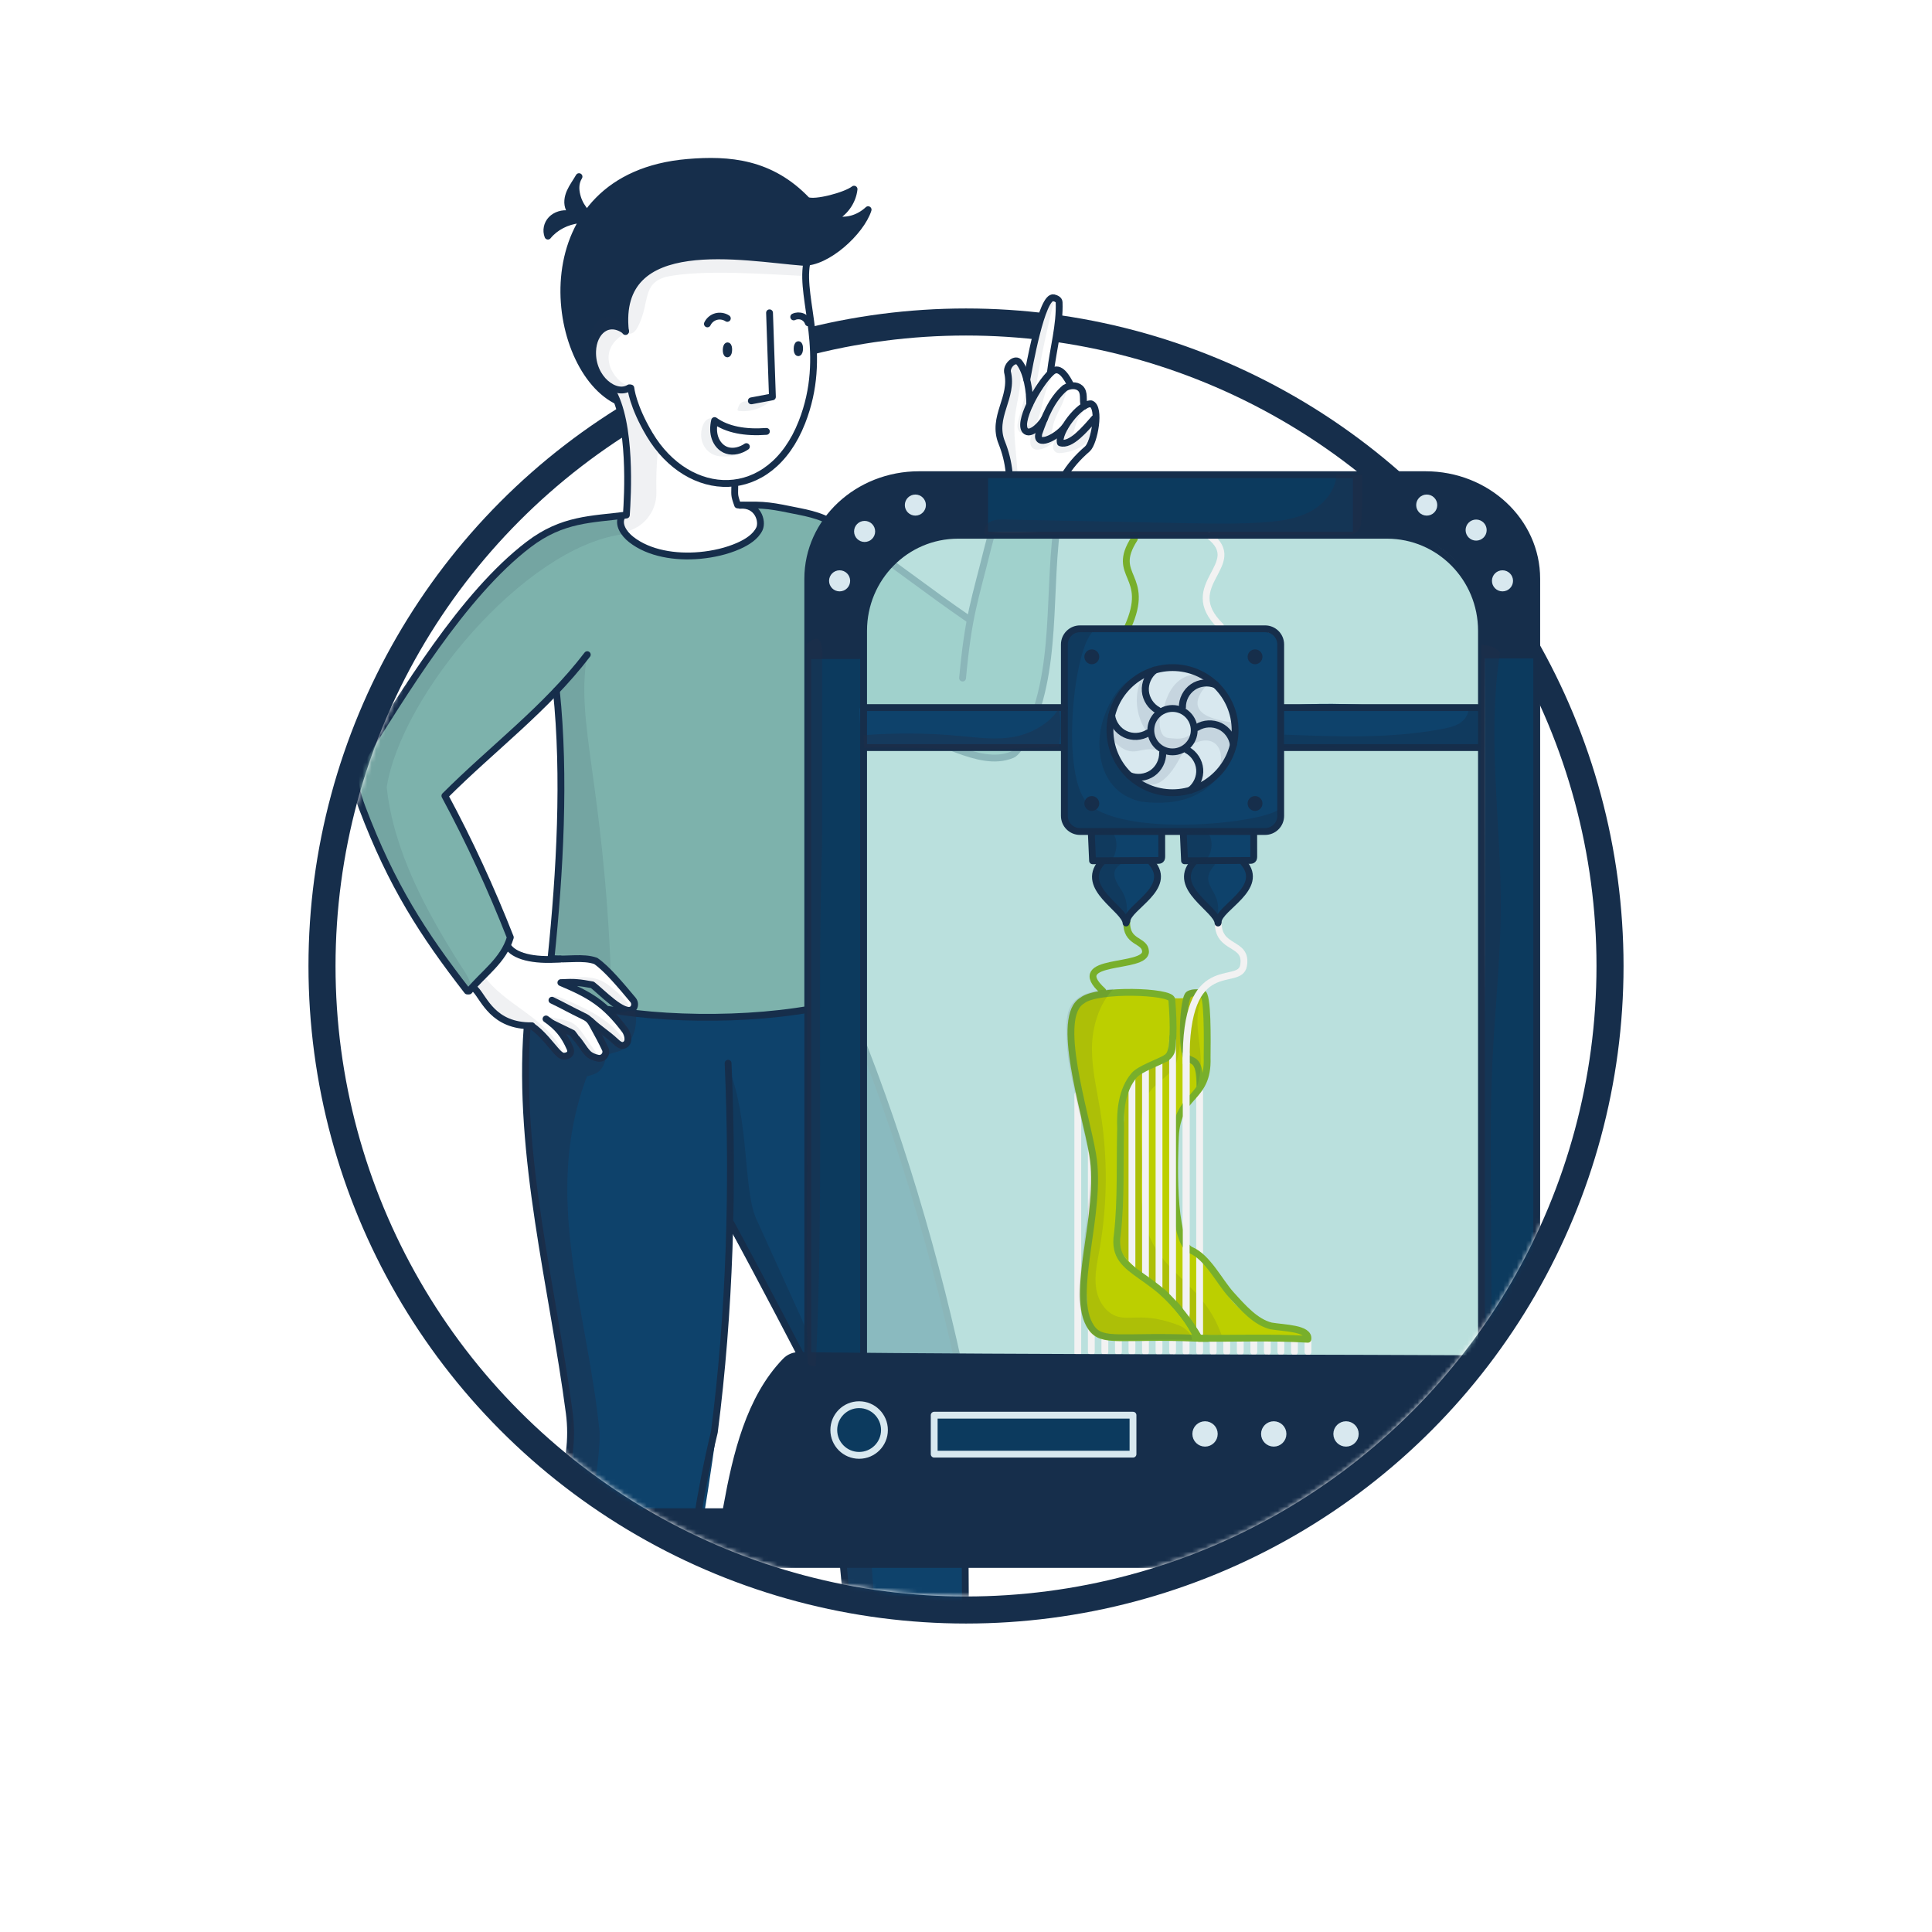 <?xml version="1.0" encoding="UTF-8"?>
<svg xmlns="http://www.w3.org/2000/svg"
     viewBox="458.09 529.39 428.48 428.48"
     width="428"
     height="428"
     fill="none"
     role="img"
     aria-label="Step 3: Printing">
  <title>Step 3: Printing</title>
  <defs>
    <!-- Subtle drop shadow for hover depth -->
    <filter id="subtle-depth" x="-50%" y="-50%" width="200%" height="200%">
      <feGaussianBlur in="SourceAlpha" stdDeviation="3"/>
      <feOffset dx="0" dy="2" result="offsetblur"/>
      <feComponentTransfer>
        <feFuncA type="linear" slope="0.15"/>
      </feComponentTransfer>
      <feMerge>
        <feMergeNode/>
        <feMergeNode in="SourceGraphic"/>
      </feMerge>
    </filter>
    
    <!-- Subtle lime glow for highlight cycle -->
    <filter id="highlight-glow" x="-50%" y="-50%" width="200%" height="200%">
      <feGaussianBlur stdDeviation="4" result="blur"/>
      <feFlood flood-color="#D4E633" flood-opacity="0.3"/>
      <feComposite in2="blur" operator="in" result="glow"/>
      <feMerge>
        <feMergeNode in="glow"/>
        <feMergeNode in="SourceGraphic"/>
      </feMerge>
    </filter>
  </defs>
  <style>
    /* Number circle hover styles */
    .process-step:hover .step-number circle {
      fill: white !important;
      stroke: #162E4B !important;
      transition: fill 0.5s ease, stroke 0.5s ease;
    }
    
    .process-step:hover .step-number foreignObject i {
      color: #162E4B !important;
      transition: color 0.5s ease;
    }
    
    .step-number circle {
      transition: fill 0.5s ease, stroke 0.5s ease;
    }
    
    .step-number foreignObject i {
      transition: color 0.5s ease;
    }
    
    /* Apply subtle shadow on hover */
    .process-step:hover .step-background {
      filter: url(#subtle-depth);
      stroke-width: 10;
      transition: fill 0.5s ease, filter 0.5s ease, stroke-width 0.5s ease;
    }
    
    /* Apply glow during highlight cycle */
    .process-step.highlight-active .step-background {
      filter: url(#highlight-glow);
      stroke-width: 10;
    }
  </style>
  <g id="step-3-wrapper" class="process-step" data-step="3">
<g id="step-3" class="step-content">
<circle class="step-background" cx="672.332" cy="743.63" r="142.828" fill="white" stroke="#162E4B" stroke-width="6"/>
<g id="step illu 3">
<mask id="mask1_0_1" style="mask-type:alpha" maskUnits="userSpaceOnUse" x="532" y="544" width="293" height="340">
<path id="illu crop mask_2" fill-rule="evenodd" clip-rule="evenodd" d="M713.53 609.969C721.112 612.303 728.418 615.265 735.39 618.793C743.844 614.291 753.493 611.739 763.737 611.739C797.113 611.739 824.17 638.819 824.17 672.223C824.17 687.753 818.322 701.915 808.71 712.625C810.968 722.598 812.16 732.974 812.16 743.629C812.16 820.854 749.557 883.457 672.332 883.457C595.107 883.457 532.504 820.854 532.504 743.629C532.504 717.255 539.806 692.587 552.498 671.536C546.072 659.407 542.432 645.573 542.432 630.889C542.432 582.901 581.301 544 629.248 544C669.988 544 704.175 572.087 713.53 609.969Z" fill="#D9D9D9"/>
</mask>
<g mask="url(#mask1_0_1)">
<g id="step 3 illu content" class="step-illustration-content">
<path id="Vector_160" d="M645.763 752.091C656.489 783.391 672.005 815.674 671.438 849.273C670.765 875.593 673.626 901.951 671.252 928.087C666.323 931.567 653.904 931.976 649.216 927.944C648.748 913.787 646.8 897.708 645.995 883.69C643.376 869.707 641.813 855.525 640.77 841.177C634.038 827.822 627.306 814.468 619.855 801.719C619.39 850.669 612.891 865.395 603.969 930.364C598.748 932.468 587.765 931.554 582.435 930.059C580.344 914.25 580.591 901.016 581.373 885.483C581.942 872.75 584.791 844.673 584.516 843.087C580.07 817.423 578.47 803.18 574.95 780.612C575.195 770.128 573.244 749.164 578.037 749.132C579.065 749.06 580.028 749.569 580.979 749.969C585.587 751.913 590.598 752.732 595.542 753.493C599.514 754.106 603.116 754.232 607.103 754.736C619.656 755.476 633.423 753.498 645.761 752.086L645.763 752.091Z" fill="#0E426B"/>
<path id="Vector_161" opacity="0.4" d="M651.319 875.532C652.651 893.494 654.034 911.454 655.469 929.407C653.382 929.996 651.161 928.52 650.157 926.598C649.153 924.676 649.068 922.424 648.988 920.258C648.449 905.809 647.152 891.39 645.103 877.078C645.02 876.498 645.003 875.768 645.514 875.483C645.722 875.366 645.971 875.359 646.209 875.353C647.75 875.318 649.289 875.286 651.319 875.532Z" fill="#212D4A"/>
<path id="Vector_162" d="M692.742 643.735C690.042 660.76 694.203 681.456 683.228 695.714C681.496 697.093 678.239 698.885 675.323 696.944C662.926 694.309 652.523 687.582 641.378 681.965C639.276 706.143 646.038 726.926 646.627 751.306C624.346 755.657 601.222 755.635 578.699 752.369C580.186 744.223 581.533 738.169 581.723 730.909C581.766 714.388 584.394 699.093 581.05 682.965C573.82 691.64 565.599 697.805 556.756 705.73C562.482 715.626 568.047 727.168 571.281 737.79C568.738 743.035 566.51 745.202 562.174 749.122C554.575 742.165 543.773 723.029 537.427 704.431C537.208 702.137 537 699.74 537.84 697.593C543.048 689.402 546.851 684.01 552.856 675.767C564.525 660.754 574.619 643.129 595.31 644.116C597.707 653.896 617.166 655.394 626.15 647.61C627.266 644.861 626.189 641.292 623.652 641.738C633.931 640.562 645.64 646.716 653.716 652.993C660.405 658.05 667.327 662.979 673.182 667.678C674.156 658.437 678.189 650.528 680.431 640.636C683.988 641.653 688.975 643.238 692.746 643.74L692.742 643.735Z" fill="#7DB2AC"/>
<path id="Vector_163" opacity="0.1" d="M585.931 748.212C587.836 750.372 590.572 751.571 593.217 752.708C593.448 752.807 593.689 752.909 593.942 752.913C594.195 752.918 594.466 752.799 594.567 752.567C594.693 752.281 594.522 751.957 594.336 751.705C593.502 750.58 592.29 749.807 591.106 749.058C590.349 748.58 589.574 748.093 588.704 747.874C587.569 747.591 586.377 747.788 585.933 748.212H585.931Z" fill="#212D4A"/>
<path id="Vector_164" d="M641.811 682.204C650.93 687.486 660.504 691.984 670.394 695.631C674.327 697.081 678.747 698.391 682.609 696.754C683.458 696.382 684.445 694.854 685.243 693.339C693.157 678.297 690.144 660.084 692.904 643.544C689.664 643.613 684.027 642.128 680.146 640.695C679.096 644.191 678.061 647.287 677.237 650.611C674.208 662.837 672.886 665.744 671.57 679.773" stroke="#162E4B" stroke-width="1.515" stroke-linecap="round" stroke-linejoin="round"/>
<path id="Vector_165" d="M645.665 751.557C657.142 778.952 665.952 808.765 671.894 837.572C671.965 868.961 672.71 897.267 671.545 928.063C666.225 930.825 655.218 932.589 649.397 927.927C648.765 917.4 647.999 908.216 647.072 897.711C645.431 879.117 643.654 860.796 641.446 841.031C634.141 826.874 627.788 814.733 620.225 800.713" stroke="#162E4B" stroke-width="1.515" stroke-linecap="round" stroke-linejoin="round"/>
<path id="Vector_166" d="M621.797 641.46C627.985 641.22 629.332 641.607 635.404 642.826C637.189 643.185 638.971 643.607 640.653 644.307C642.796 645.198 644.729 646.517 646.644 647.826C655.887 654.145 663.834 660.461 673.076 666.78" stroke="#162E4B" stroke-width="1.515" stroke-linecap="round" stroke-linejoin="round"/>
<path id="Vector_167" opacity="0.8" d="M656.82 842.682H779.451C787.057 842.682 793.223 836.516 793.223 828.91V656.662C793.223 649.056 787.057 642.89 779.451 642.89H656.82C649.214 642.89 643.049 649.056 643.049 656.662V828.91C643.049 836.516 649.214 842.682 656.82 842.682Z" fill="#A9D8D4"/>
<path id="Vector_168" d="M723.947 825.926C721.436 823.46 720.336 820.832 717.825 818.369C717.293 817.847 716.76 817.326 716.23 816.802L708.849 809.557C708.017 808.741 707.173 807.907 706.628 806.877C705.323 804.407 705.994 801.42 706.314 798.645C707.063 792.156 705.695 785.482 707.102 779.101C707.236 778.493 707.396 777.882 707.405 777.257C707.414 776.65 707.279 776.055 707.208 775.453C706.797 772.085 708.461 768.548 711.319 766.719C713.042 765.615 715.156 765.078 716.579 763.609C718.408 761.717 718.607 758.779 718.254 756.173C718.003 754.309 717.529 752.457 717.369 750.593C719.25 750.935 721.215 750.948 722.919 749.954C723.475 749.651 724.114 749.255 724.694 749.801C724.914 750.008 725.04 750.298 725.077 750.599C725.707 755.84 725.88 761.134 725.594 766.403C727.64 767.86 721.369 774.256 719.282 776.557C719.341 782.008 718.964 785.904 718.97 792.309C718.97 794 719.284 802.611 720.916 805.173C724.328 809.808 724.029 806.18 726.93 811.15C729.274 815.167 731.703 819.534 735.891 821.555C739.5 823.092 743.478 823.59 747.251 824.618C753.392 827.906 718.696 825.129 716.602 826.001C712.695 826.004 707.903 826.947 704.03 825.742C704.405 825.761 704.784 825.763 705.156 825.763C711.89 825.763 717.213 825.923 723.949 825.921L723.947 825.926Z" fill="#BCCF00"/>
<path id="Vector_169" d="M570.711 739.924C572.417 741.727 576.653 742.314 578.374 742.443C580.411 741.976 582.753 741.883 585.152 742.225C588.777 741.272 592.226 744.086 594.726 746.814C596.022 748.511 600.196 750.727 598.066 753.083C595.011 754.639 593.05 745.515 583.041 747.065C582.762 747.61 583.452 748.128 584.015 748.368C589.152 750.732 594.18 754.704 597.555 759.317C598.038 760.49 597.483 761.544 596.28 761.299C593.55 761.063 591.414 757.901 589.689 755.773C590.111 757.405 593.308 762.825 592.256 763.808C590.08 764.784 588.411 762.821 587.143 761.094C585.957 759.464 584.53 757.635 582.517 757.539C582.79 759.453 585.857 761.239 584.377 763.152C581.208 763.646 578.459 758.602 575.948 757.072C572.37 757.347 568.662 758.672 566.895 754.706C565.928 752.704 564.203 750.896 563.789 748.697C563.789 747.448 564.945 746.567 565.887 745.749C567.718 744.156 569.088 742.112 570.711 739.926V739.924Z" fill="white"/>
<path id="Vector_170" d="M636.645 588.176C638.145 606.471 643.864 629.682 621.062 637.393C621.426 638.445 620.807 642.148 622.463 641.804C624.863 641.8 627.091 644.326 626.9 646.638C626.71 648.95 624.448 648.878 622.554 650.3C612.274 653.993 597.503 654.093 595.607 643.713C597.066 643.945 595.665 644.237 596.903 643.913C597.232 634.085 597.918 624.723 594.715 615.392C585.55 610.326 590.254 598.129 596.806 602.902C594.949 590.83 602.984 587.596 612.443 586.048C620.342 585.438 629.481 587.204 636.645 588.174V588.176Z" fill="white"/>
<path id="Vector_171" opacity="0.07" d="M637.341 586.713C637.185 587.864 637.997 590.845 636.099 590.577C628.079 590.209 613.738 589.098 605.831 590.782C600.597 592.211 602.136 596.265 599.876 601.196C599.441 602.147 598.896 603.285 597.857 603.395C594.03 603.051 594.759 593.031 596.651 590.854C600.22 585.994 606.866 585.111 612.39 583.851C617.635 583.154 623.693 580.708 628.865 582.091C630.077 582.702 630.902 583.92 632.122 584.514C634.114 585.165 635.283 585.462 637.343 586.713H637.341Z" fill="#212D4A"/>
<path id="Vector_172" d="M593.711 615.769C598.27 623.206 597.28 639.529 597.005 643.614C589.221 644.612 582.849 644.413 575.338 650.134C560.685 661.295 547.628 683.205 537.857 698.684C536.091 701.543 537.23 705.394 538.42 708.537C544.957 725.813 551.936 736.549 561.724 749.176" stroke="#162E4B" stroke-width="1.515" stroke-linecap="round" stroke-linejoin="round"/>
<path id="Vector_173" d="M588.336 674.581C579.139 686.597 567.478 695.175 556.759 705.886C562.211 716.012 567.026 726.484 571.27 737.285C569.749 742.424 565.248 745.353 562.134 749.176" stroke="#162E4B" stroke-width="1.515" stroke-linecap="round" stroke-linejoin="round"/>
<path id="Vector_174" d="M581.478 682.581C583.457 701.576 582.262 722.834 580.303 741.831" stroke="#162E4B" stroke-width="1.515" stroke-linecap="round" stroke-linejoin="round"/>
<path id="Vector_175" d="M649.982 576.664C648.354 580.963 643.09 585.604 638.676 587.199C628.574 588.823 618.03 584.621 607.954 586.911C599.839 587.847 595.771 595.178 596.754 602.681C595.806 601.217 593.423 601.187 592.035 602.274C588.132 605.962 589.942 613.716 594.566 616.043C594.219 616.558 594.154 617.24 594.395 617.809C581.857 610.313 580.329 590.247 586.929 578.595C584.243 578.589 580.587 579.48 579.61 582.18C579.714 577.868 580.026 576.125 584.983 576.463C583.468 574.177 585.336 571.575 586.204 569.387C585.784 571.703 587.041 573.993 588.574 575.95C593.715 567.581 604.469 565.229 613.848 565.118C622.424 564.64 631.771 567.61 637.683 573.919C639.858 573.774 642.077 573.045 644.531 572.9C645.566 572.543 646.265 571.413 647.36 571.359C646.408 574.253 645.633 576.5 643.079 578.27C645.763 578.067 647.843 577.892 649.982 576.666V576.664Z" fill="#162E4B"/>
<path id="Vector_176" d="M641.635 664.957C640.702 683.473 640.637 698.205 642.96 716.598C644.447 728.378 647.263 739.998 647.261 750.927C632.145 755.678 608.616 756.042 593.016 753.269" stroke="#162E4B" stroke-width="1.515" stroke-linecap="round" stroke-linejoin="round"/>
<path id="Vector_177" d="M691.162 642.651C691.547 636.179 696.506 632.691 699.707 627.747C700.905 625.672 703.117 617.556 698.482 618.914C698.385 617.385 697.987 615.481 696.495 615.136C695.757 614.965 694.798 614.323 695.285 613.742C695.523 613.459 694.151 612.686 693.491 611.961C692.445 610.974 691.079 612.169 690.514 613.147C689.545 610.586 695.088 594.856 691.356 595.718C686.192 600.112 687.986 608.132 684.889 613.636C685.43 611.675 684.224 608.207 681.839 609.779C680.67 611.444 681.339 613.675 681.202 615.595C681.092 618.563 679.745 621.39 679.702 624.36C679.659 627.486 681.057 630.445 681.512 633.538C682.023 635.854 681.3 638.391 681.878 640.638C684.553 642.309 688.103 643.638 691.159 642.651H691.162Z" fill="white"/>
<path id="Vector_178" d="M681.624 640.914C682.436 636.446 681.968 631.829 680.275 627.6C677.918 621.822 682.929 617.591 681.527 611.867C681.338 610.341 683.358 608.603 684.196 609.85C685.854 612.036 686.514 616.409 686.464 619.06" stroke="#162E4B" stroke-width="1.515" stroke-linecap="round" stroke-linejoin="round"/>
<path id="Vector_179" d="M685.819 613.548C686.252 611.296 689.114 594.813 691.779 595.432C692.398 595.597 692.96 595.867 692.982 596.436C693.166 601.478 691.729 606.42 691.045 611.993" stroke="#162E4B" stroke-width="1.515" stroke-linecap="round" stroke-linejoin="round"/>
<path id="Vector_180" d="M691.323 642.594C692.442 636.83 694.8 632.793 699.278 628.92C700.759 627.556 702.263 619.725 700.06 618.948C697.479 618.801 692.605 625.329 693.261 627.598C695.562 628.359 698.804 624.476 700.785 622.203" stroke="#162E4B" stroke-width="1.515" stroke-linecap="round" stroke-linejoin="round"/>
<path id="Vector_181" d="M698.539 619.455C698.127 618.128 698.744 616.465 697.664 615.478C696.822 614.71 695.298 614.82 694.277 615.435C691.309 617.941 689.711 622.011 688.48 625.539C687.711 628.626 692.346 626.507 694.246 624.085" stroke="#162E4B" stroke-width="1.515" stroke-linecap="round" stroke-linejoin="round"/>
<path id="Vector_182" d="M695.489 614.686C694.878 613.459 693.16 610.212 691.337 611.9C688.343 614.558 683.423 623.624 685.683 625.048C686.913 625.823 689.138 623.342 689.768 622.204" stroke="#162E4B" stroke-width="1.515" stroke-linecap="round" stroke-linejoin="round"/>
<path id="Vector_183" d="M619.397 600.001C618.678 599.521 617.732 599.369 616.892 599.603C616.052 599.837 615.334 600.449 614.977 601.222" stroke="#162E4B" stroke-width="1.515" stroke-linecap="round" stroke-linejoin="round"/>
<path id="Vector_184" d="M634.122 599.674C634.713 599.384 635.436 599.361 636.046 599.609C636.657 599.858 637.142 600.378 637.337 600.988" stroke="#162E4B" stroke-width="1.515" stroke-linecap="round" stroke-linejoin="round"/>
<path id="Vector_185" d="M636.986 587.896C635.553 595.925 641.878 607.882 635.94 623.032C628.869 641.072 610.794 640.295 602.142 625.74C598.363 619.385 597.999 615.445 597.999 615.445" stroke="#162E4B" stroke-width="1.515" stroke-linecap="round" stroke-linejoin="round"/>
<path id="Vector_186" d="M628.759 598.763C628.964 604.884 629.168 611.006 629.397 617.406C627.839 617.701 626.28 617.995 624.722 618.29" stroke="#162E4B" stroke-width="1.515" stroke-linecap="round" stroke-linejoin="round"/>
<path id="Vector_187" d="M619.702 606.989C619.714 606.497 619.599 606.096 619.446 606.093C619.293 606.089 619.16 606.485 619.148 606.976C619.137 607.467 619.252 607.868 619.405 607.872C619.558 607.875 619.691 607.48 619.702 606.989Z" stroke="#162E4B" stroke-width="1.515" stroke-linecap="round" stroke-linejoin="round"/>
<path id="Vector_188" d="M621.057 636.729C621.057 639.224 620.823 638.988 621.678 641.374" stroke="#162E4B" stroke-width="1.515" stroke-linecap="round" stroke-linejoin="round"/>
<path id="Vector_189" d="M596.821 602.814C593.048 599.976 589.665 602.87 589.522 607.303C589.323 613.394 594.635 617.319 597.657 615.399" stroke="#162E4B" stroke-width="1.515" stroke-linecap="round" stroke-linejoin="round"/>
<path id="Vector_190" d="M635.429 606.727C635.44 606.236 635.325 605.835 635.172 605.831C635.019 605.828 634.886 606.223 634.875 606.714C634.864 607.205 634.979 607.606 635.131 607.61C635.284 607.613 635.418 607.218 635.429 606.727Z" stroke="#162E4B" stroke-width="1.515" stroke-linecap="round" stroke-linejoin="round"/>
<path id="Vector_191" d="M594.55 618.108C579.324 610.008 574.644 568.448 610.611 565.411C619.82 564.634 629.047 565.4 637.063 573.814C638.771 574.634 645.732 572.762 647.505 571.342C647.195 574.139 645.332 576.715 642.769 577.881C645.687 578.76 648.581 577.801 650.622 575.894C649.031 580.845 641.407 587.821 636.123 587.555C623.155 586.561 594.321 580.732 596.812 602.921" stroke="#162E4B" stroke-width="1.515" stroke-linecap="round" stroke-linejoin="round"/>
<path id="Vector_192" d="M587.945 577.063C586.425 574.37 584.901 571.127 586.505 568.566C585.856 569.707 585.044 570.772 584.516 571.963C583.988 573.153 583.765 574.532 584.33 575.74C584.895 576.95 586.421 577.876 587.817 577.56" stroke="#162E4B" stroke-width="1.515" stroke-linecap="round" stroke-linejoin="round"/>
<path id="Vector_193" d="M586.548 578.145C583.786 578.437 581.221 579.771 579.608 581.756C579.123 580.498 579.422 579.048 580.366 578.063C581.31 577.078 582.866 576.595 584.327 576.835" stroke="#162E4B" stroke-width="1.515" stroke-linecap="round" stroke-linejoin="round"/>
<path id="Vector_194" d="M623.622 628.438C622.401 629.28 620.745 629.741 619.306 629.273C617.992 628.847 617.085 627.723 616.671 626.526C616.258 625.329 616.262 624.05 616.574 622.66C619.353 624.684 623.375 625.418 628.059 625.067" stroke="#162E4B" stroke-width="1.515" stroke-linecap="round" stroke-linejoin="round"/>
<path id="Vector_195" d="M622.184 641.458C626.136 641.114 627.318 644.971 626.511 646.679C625.703 648.387 623.835 649.61 621.868 650.474C619.233 651.632 616.298 652.296 613.326 652.571C607.906 653.071 602.02 652.14 598.083 649.045C596.41 647.729 595.102 645.72 595.99 643.965" stroke="#162E4B" stroke-width="1.515" stroke-linecap="round" stroke-linejoin="round"/>
<path id="Vector_196" d="M580.61 741.98C583.844 742.333 587.405 741.502 590.213 742.509C592.711 744.227 595.875 748.031 598.492 751.167C598.99 751.762 598.955 752.708 598.358 753.204C596.518 754.732 591.34 749.217 589.468 747.812C586.645 747.29 585.598 747.171 582.478 747.314C588.786 749.977 592.252 751.916 596.737 757.914C597.412 758.91 597.834 760.862 596.317 761.239C595.7 761.334 595.148 760.875 594.691 760.449C592.583 758.479 591.154 757.76 589.046 755.789" stroke="#162E4B" stroke-width="1.515" stroke-linecap="round" stroke-linejoin="round"/>
<path id="Vector_197" d="M580.502 751.219C583.022 752.42 584.702 753.409 587.219 754.611C587.754 754.866 588.302 755.128 588.724 755.546C589.096 755.912 589.351 756.377 589.602 756.836C590.594 758.646 591.583 760.453 592.321 762.042C592.81 763.096 591.921 764.276 590.774 764.09C589.875 763.942 588.977 763.525 588.453 762.977C587.438 761.914 586.778 760.509 585.765 759.52C585.695 759.388 585.626 759.254 585.059 758.537C583.726 757.92 581.771 756.899 580.438 756.282" stroke="#162E4B" stroke-width="1.515" stroke-linecap="round" stroke-linejoin="round"/>
<path id="Vector_198" d="M579.186 755.375C581.76 757.15 583.245 758.992 584.496 761.86C585.199 763.475 583.327 763.754 582.861 763.601C582.396 763.447 582.035 763.081 581.693 762.728C580.708 761.709 578.058 758.131 575.993 756.966" stroke="#162E4B" stroke-width="1.515" stroke-linecap="round" stroke-linejoin="round"/>
<path id="Vector_199" d="M582.321 742.077C576.206 742.556 572.084 741.415 570.662 739.186" stroke="#162E4B" stroke-width="1.515" stroke-linecap="round" stroke-linejoin="round"/>
<path id="Vector_200" d="M576.052 756.883C567.45 757.02 565.467 750.857 563.545 748.853" stroke="#162E4B" stroke-width="1.515" stroke-linecap="round" stroke-linejoin="round"/>
<path id="Vector_201" d="M574.995 757.229C572.878 785.859 580.647 814.722 584.344 842.747C584.727 845.645 584.729 848.583 584.348 851.483C580.757 878.803 581.489 903.925 582.303 929.911" stroke="#162E4B" stroke-width="1.515" stroke-linecap="round" stroke-linejoin="round"/>
<path id="Vector_202" d="M619.569 765.195C620.769 792.712 619.944 820.319 616.52 846.992C609.954 874.095 609.45 899.408 604.398 929.372C603.298 931.059 598.607 931.935 596.605 932.145C592.776 932.546 585.875 931.782 582.405 930.113" stroke="#162E4B" stroke-width="1.515" stroke-linecap="round" stroke-linejoin="round"/>
<path id="Vector_203" d="M798.459 673.702C797.979 716.788 798.762 756.34 798.552 802.773C798.886 811.743 799.425 821.257 798.08 830.134C796.327 831.305 793.953 831.43 791.976 832.177C790.396 832.634 788.465 833.008 787.299 831.85C786.411 830.969 786.376 829.566 786.4 828.317C786.673 814.228 786.944 800.141 787.216 786.051C787.301 781.659 787.498 706.359 787.342 673.71C787.333 671.814 795.111 673.818 798.459 673.699V673.702Z" fill="#0C3A5E"/>
<path id="Vector_204" d="M835.074 864.659H601.296V876.348H608.621V953.785H619.23V876.348H817.14V953.785H827.749V876.348H835.074V864.659Z" fill="#162E4B" stroke="#162E4B" stroke-width="1.515" stroke-linecap="round" stroke-linejoin="round"/>
<path id="Vector_205" opacity="0.1" d="M718.253 750.905C718.595 751.039 720.758 750.515 720.58 751.197C720.215 755.342 720.143 759.574 719.357 763.667C718.719 766.228 718.985 766.113 714.374 770.098C709.368 774.428 711.796 783.22 711.279 789.818C709.783 812.687 724.135 810.152 729.375 826.51C727.559 826.56 725.745 826.612 723.929 826.662C722.349 819.001 714.762 815.215 708.909 810.663C707.342 809.767 706.238 807.055 706.471 805.191C706.731 795.723 705.51 783.549 706.757 774.144C709.472 758.652 720.468 773.521 718.256 750.905H718.253Z" fill="#212D4A"/>
<path id="Vector_206" d="M649.478 674.152C649.517 726.107 649.558 778.062 649.597 830.017C645.151 830.588 641.462 830.3 637.124 829.17C636.349 818.228 637.282 842.703 637.202 673.63C641.345 673.056 645.603 673.308 649.478 674.152Z" fill="#0C3A5E"/>
<path id="Vector_207" d="M748.173 826.353V829.206" stroke="#F2F2F2" stroke-width="1.515" stroke-linecap="round" stroke-linejoin="round"/>
<path id="Vector_208" d="M718.143 826.353V829.206" stroke="#F2F2F2" stroke-width="1.515" stroke-linecap="round" stroke-linejoin="round"/>
<path id="Vector_209" d="M745.17 826.353V829.206" stroke="#F2F2F2" stroke-width="1.515" stroke-linecap="round" stroke-linejoin="round"/>
<path id="Vector_210" d="M742.166 826.353V829.206" stroke="#F2F2F2" stroke-width="1.515" stroke-linecap="round" stroke-linejoin="round"/>
<path id="Vector_211" d="M739.164 826.353V829.206" stroke="#F2F2F2" stroke-width="1.515" stroke-linecap="round" stroke-linejoin="round"/>
<path id="Vector_212" d="M736.162 826.353V829.206" stroke="#F2F2F2" stroke-width="1.515" stroke-linecap="round" stroke-linejoin="round"/>
<path id="Vector_213" d="M733.157 826.353V829.206" stroke="#F2F2F2" stroke-width="1.515" stroke-linecap="round" stroke-linejoin="round"/>
<path id="Vector_214" d="M730.155 826.353V829.206" stroke="#F2F2F2" stroke-width="1.515" stroke-linecap="round" stroke-linejoin="round"/>
<path id="Vector_215" d="M727.152 826.353V829.206" stroke="#F2F2F2" stroke-width="1.515" stroke-linecap="round" stroke-linejoin="round"/>
<path id="Vector_216" d="M724.147 771.549V829.205" stroke="#F2F2F2" stroke-width="1.515" stroke-linecap="round" stroke-linejoin="round"/>
<path id="Vector_217" d="M721.146 755.106V829.205" stroke="#F2F2F2" stroke-width="1.515" stroke-linecap="round" stroke-linejoin="round"/>
<path id="Vector_218" d="M715.139 750.557V829.206" stroke="#F2F2F2" stroke-width="1.515" stroke-linecap="round" stroke-linejoin="round"/>
<path id="Vector_219" d="M712.137 750.557V829.206" stroke="#F2F2F2" stroke-width="1.515" stroke-linecap="round" stroke-linejoin="round"/>
<path id="Vector_220" d="M709.135 750.557V829.206" stroke="#F2F2F2" stroke-width="1.515" stroke-linecap="round" stroke-linejoin="round"/>
<path id="Vector_221" d="M706.132 807.896V829.205" stroke="#F2F2F2" stroke-width="1.515" stroke-linecap="round" stroke-linejoin="round"/>
<path id="Vector_222" d="M703.127 823.865V829.205" stroke="#F2F2F2" stroke-width="1.515" stroke-linecap="round" stroke-linejoin="round"/>
<path id="Vector_223" d="M700.125 777.271V829.205" stroke="#F2F2F2" stroke-width="1.515" stroke-linecap="round" stroke-linejoin="round"/>
<path id="Vector_224" d="M697.123 772.213V829.449" stroke="#F2F2F2" stroke-width="1.515" stroke-linecap="round" stroke-linejoin="round"/>
<path id="Vector_225" d="M758.982 634.581C758.945 639.042 758.909 643.501 758.874 647.963C742.75 648.632 728.102 648.344 711.967 648.251C700.282 647.887 678.195 646.844 676.342 647.731C676.576 644.069 675.465 638.391 676.487 634.875C702.237 634.559 733.128 634.176 758.982 634.581Z" fill="#0C3A5E"/>
<path id="Vector_226" d="M699.902 803.552C700.268 801.446 700.76 799.359 701.002 797.234C701.433 793.456 701.069 789.638 700.705 785.854C700.58 784.547 700.452 783.231 700.132 781.958C699.747 780.434 699.088 778.995 698.547 777.518C695.945 770.429 696.065 762.671 696.233 755.121C696.233 755.054 696.238 754.985 696.238 754.918C696.614 753.924 697.117 752.989 697.766 752.121C703.117 748.733 710.355 749.526 716.382 750.383C716.706 750.461 717.037 750.53 717.369 750.591C717.529 752.452 718.003 754.307 718.254 756.171C718.605 758.779 718.408 761.717 716.579 763.607C715.156 765.078 713.042 765.613 711.319 766.717C708.461 768.546 706.797 772.083 707.208 775.451C707.282 776.053 707.416 776.648 707.405 777.254C707.396 777.878 707.236 778.488 707.102 779.099C705.695 785.478 707.063 792.151 706.314 798.643C705.994 801.418 705.323 804.405 706.628 806.875C707.171 807.905 708.017 808.739 708.849 809.555L716.23 816.8C716.763 817.321 717.295 817.843 717.825 818.367C720.336 820.832 721.626 823.577 724.137 826.043C717.403 826.043 711.89 825.765 705.154 825.768C704.781 825.768 704.405 825.768 704.028 825.746C702.66 825.32 701.407 824.629 700.35 823.529C699.918 822.54 699.584 821.518 699.329 820.473C699.283 820.111 699.251 819.75 699.227 819.397C698.863 814.111 698.993 808.773 699.898 803.552H699.902Z" fill="#BCCF00"/>
<path id="Vector_227" d="M787.326 686.607C772.369 687.354 757.29 684.3 742.378 686.034C742.393 683.191 743.14 671.544 740.954 670.219C736.003 667.927 729.981 668.671 724.758 668.693C687.823 669.204 694.642 664.697 693.72 686.67C678.81 685.899 663.788 687.993 648.659 686.469C648.718 689.423 649.006 692.376 649.672 695.19C656.943 694.826 664.192 695.66 671.453 695.794C678.864 695.874 686.271 694.967 693.406 694.928L693.443 707.701C693.22 712.381 695.246 715.087 700.086 714.132C699.937 715.808 699.554 721.254 702.339 720.486C699.131 726.726 704.79 728.657 707.636 733.229C709.032 731.174 713.035 729.014 714.318 726.116C715.325 724.343 714.775 721.628 713.273 720.25C716.357 721.215 715.333 715.979 715.877 714.457C717.593 714.039 719.401 714.011 721.13 714.373C721.089 716.091 719.617 721.65 722.959 720.364C718.855 729.997 728.94 728.919 728.157 734.073C728.1 732.389 739.313 724.945 733.479 720.202C734.523 720.354 734.726 720.321 735.759 720.105C735.882 718.163 735.702 715.358 737.341 713.931C738.532 713.139 740.439 714.145 741.439 713.122C743.393 707.602 742.149 700.647 742.19 695.428C756.801 693.458 772.59 697.008 787.225 695.218C787.203 692.348 787.181 689.475 787.333 686.609L787.326 686.607Z" fill="#0E426B"/>
<path id="Vector_228" d="M723.518 826.185C706.686 825.493 702.56 827.374 700.118 823.841C695.094 816.574 702.653 798.446 700.43 785.473C698.746 775.633 691.947 754.762 698.174 751.257C701.369 748.651 717.822 749.166 717.978 751.093C718.416 756.573 718.543 762.966 716.97 763.901C715.006 765.067 710.839 766.422 709.601 767.899C706.876 771.146 706.471 775.704 706.618 779.633C706.406 787.731 706.77 795.316 705.898 803.143C704.372 812.886 715.937 810.661 723.715 826.181C731.795 826.28 739.873 825.917 748.155 826.415C748.543 823.94 742.804 823.947 739.982 823.456C736.551 822.601 733.793 819.442 731.143 816.516C728.492 813.589 725.951 808.262 722.232 806.66C717.732 804.721 718.621 784.817 718.771 781.488C719.208 771.786 726.13 773.533 725.806 763.959C725.84 760.182 726.005 749.688 724.723 749.642C724.507 749.634 722.643 749.32 721.723 749.937C720.424 750.805 719.933 763.15 721.494 764.098C722.86 764.927 724.215 764.318 724.189 770.483" stroke="#78AF2B" stroke-width="1.515" stroke-linecap="round" stroke-linejoin="round"/>
<path id="Vector_229" d="M718.143 760.147V817.921" stroke="#F2F2F2" stroke-width="1.515" stroke-linecap="round" stroke-linejoin="round"/>
<path id="Vector_230" d="M721.167 763.074V820.733" stroke="#F2F2F2" stroke-width="1.515" stroke-linecap="round" stroke-linejoin="round"/>
<path id="Vector_231" d="M724.014 826.175C721.839 822.404 719.107 818.956 715.934 815.976" stroke="#78AF2B" stroke-width="1.515" stroke-linecap="round" stroke-linejoin="round"/>
<path id="Vector_232" d="M725.91 826.231L723.979 826.223" stroke="#78AF2B" stroke-width="1.515" stroke-linecap="round" stroke-linejoin="round"/>
<path id="Vector_233" opacity="0.1" d="M720.998 749.559C719.483 753.23 719.643 759.217 720.424 763.434C721.234 766.099 723.66 763.64 723.589 770.322C726.061 762.655 721.842 757.241 724.689 750.533C725.381 748.273 722.238 748.403 720.998 749.559Z" fill="#212D4A"/>
<path id="Vector_234" d="M716.678 764.081C718.503 762.702 717.974 761.405 718.217 759.258" stroke="#78AF2B" stroke-width="1.515" stroke-linecap="round" stroke-linejoin="round"/>
<path id="Vector_235" d="M728.267 733.78C728.092 740.231 734.837 738.079 733.885 743.541C732.997 748.627 720.797 740.348 721.167 765.132" stroke="#F2F2F2" stroke-width="1.515" stroke-linecap="round" stroke-linejoin="round"/>
<path id="Vector_236" d="M718.078 705.271C725.718 705.271 731.912 699.077 731.912 691.437C731.912 683.796 725.718 677.603 718.078 677.603C710.438 677.603 704.244 683.796 704.244 691.437C704.244 699.077 710.438 705.271 718.078 705.271Z" fill="#D8E8EF"/>
<g id="Group_11">
<path id="Vector_237" d="M726.267 648.177C734.653 654.616 719.356 659.004 728.774 668.241" stroke="#F2F2F2" stroke-width="1.515" stroke-linecap="round" stroke-linejoin="round"/>
<path id="Vector_238" d="M798.908 830.251V657.744C798.908 644.997 787.857 634.665 774.225 634.665H661.92C648.29 634.665 637.237 644.999 637.237 657.744V830.251" stroke="#162E4B" stroke-width="1.515" stroke-linecap="round" stroke-linejoin="round"/>
<path id="Vector_239" d="M709.668 648.891C704.198 657.413 713.528 656.752 708.162 668.545" stroke="#78AF2B" stroke-width="1.515" stroke-linecap="round" stroke-linejoin="round"/>
<path id="Vector_240" d="M786.651 830.25V669.268C786.651 657.577 777.284 648.103 765.73 648.103H670.541C658.986 648.103 649.62 657.579 649.62 669.268V830.25" stroke="#162E4B" stroke-width="1.515" stroke-linecap="round" stroke-linejoin="round"/>
<path id="Vector_241" d="M785.822 686.325H742.356" stroke="#162E4B" stroke-width="1.515" stroke-linecap="round" stroke-linejoin="round"/>
<path id="Vector_242" d="M786.016 695.188H742.438" stroke="#162E4B" stroke-width="1.515" stroke-linecap="round" stroke-linejoin="round"/>
<path id="Vector_243" d="M801.455 830.826C804.912 833.683 807.908 837.038 810.363 840.729C815.049 847.772 817.763 855.385 817.956 863.739C794.959 863.559 771.965 864.029 748.968 863.849C735.725 863.745 722.482 863.643 709.239 863.576C679.244 863.427 649.249 863.468 619.277 863.483C621.375 851.987 624.312 839.493 632.321 831.246C633.072 830.473 634.105 830.02 635.181 830.033C689.627 830.635 749.167 830.453 801.455 830.824V830.826Z" fill="#162E4B" stroke="#162E4B" stroke-width="1.515" stroke-miterlimit="10"/>
<path id="Vector_244" d="M694.17 686.325H650.278" stroke="#162E4B" stroke-width="1.515" stroke-linecap="round" stroke-linejoin="round"/>
<path id="Vector_245" d="M693.537 695.188H649.646" stroke="#162E4B" stroke-width="1.515" stroke-linecap="round" stroke-linejoin="round"/>
<path id="Vector_246" d="M709.367 843.249H665.276V851.894H709.367V843.249Z" fill="#0C3A5E" stroke="#D8E8EF" stroke-width="1.515" stroke-linecap="round" stroke-linejoin="round"/>
<path id="Vector_247" d="M648.626 852.162C651.73 852.162 654.245 849.647 654.245 846.543C654.245 843.44 651.73 840.924 648.626 840.924C645.523 840.924 643.007 843.44 643.007 846.543C643.007 849.647 645.523 852.162 648.626 852.162Z" fill="#0C3A5E" stroke="#D8E8EF" stroke-width="1.515" stroke-linecap="round" stroke-linejoin="round"/>
<path id="Vector_248" d="M759.279 634.8C758.428 639.047 758.357 643.443 759.342 647.766C765.108 647.627 771.176 647.554 776.254 650.238C780.365 652.411 783.406 656.238 785.196 660.47C786.986 664.702 785.661 669.546 786.179 674.204C789.837 675.683 795.251 673.241 799.751 674.529C799.155 669.555 799.404 664.522 799.043 659.526C798.681 654.53 797.647 649.424 794.785 645.276C791.222 640.11 785.17 637.001 778.964 635.64C772.76 634.278 766.325 634.473 759.279 634.798V634.8Z" fill="#162E4B"/>
<path id="Vector_249" d="M725.344 849.462C726.477 849.462 727.396 848.543 727.396 847.409C727.396 846.276 726.477 845.357 725.344 845.357C724.211 845.357 723.292 846.276 723.292 847.409C723.292 848.543 724.211 849.462 725.344 849.462Z" fill="#D8E8EF" stroke="#D8E8EF" stroke-width="1.515" stroke-linecap="round" stroke-linejoin="round"/>
<path id="Vector_250" d="M675.942 634.642C676.79 638.962 677.169 643.506 676.187 647.904C670.431 647.763 666.77 647.618 661.701 650.348C657.597 652.558 654.733 654.504 652.41 658.66C650.138 662.729 650.058 669.487 649.54 674.226C645.889 675.73 641.152 675.641 637.375 674.49C637.968 669.431 636.892 664.353 637.254 659.27C637.615 654.19 638.31 649.064 641.165 644.845C644.722 639.59 650.33 636.386 656.523 635.001C662.716 633.615 668.909 634.306 675.942 634.639V634.642Z" fill="#162E4B"/>
<path id="Vector_251" d="M644.299 659.789C645.172 659.789 645.879 659.082 645.879 658.209C645.879 657.336 645.172 656.629 644.299 656.629C643.426 656.629 642.719 657.336 642.719 658.209C642.719 659.082 643.426 659.789 644.299 659.789Z" fill="#D8E8EF" stroke="#D8E8EF" stroke-width="1.515" stroke-linecap="round" stroke-linejoin="round"/>
<path id="Vector_252" d="M661.101 642.987C661.973 642.987 662.681 642.28 662.681 641.407C662.681 640.535 661.973 639.827 661.101 639.827C660.228 639.827 659.521 640.535 659.521 641.407C659.521 642.28 660.228 642.987 661.101 642.987Z" fill="#D8E8EF" stroke="#D8E8EF" stroke-width="1.515" stroke-linecap="round" stroke-linejoin="round"/>
<path id="Vector_253" d="M649.845 648.832C650.718 648.832 651.425 648.125 651.425 647.252C651.425 646.379 650.718 645.672 649.845 645.672C648.972 645.672 648.265 646.379 648.265 647.252C648.265 648.125 648.972 648.832 649.845 648.832Z" fill="#D8E8EF" stroke="#D8E8EF" stroke-width="1.515" stroke-linecap="round" stroke-linejoin="round"/>
<path id="Vector_254" d="M774.51 642.987C775.383 642.987 776.09 642.28 776.09 641.407C776.09 640.535 775.383 639.827 774.51 639.827C773.637 639.827 772.93 640.535 772.93 641.407C772.93 642.28 773.637 642.987 774.51 642.987Z" fill="#D8E8EF" stroke="#D8E8EF" stroke-width="1.515" stroke-linecap="round" stroke-linejoin="round"/>
<path id="Vector_255" d="M791.314 659.789C792.186 659.789 792.894 659.082 792.894 658.209C792.894 657.336 792.186 656.629 791.314 656.629C790.441 656.629 789.733 657.336 789.733 658.209C789.733 659.082 790.441 659.789 791.314 659.789Z" fill="#D8E8EF" stroke="#D8E8EF" stroke-width="1.515" stroke-linecap="round" stroke-linejoin="round"/>
<path id="Vector_256" d="M785.469 648.533C786.342 648.533 787.049 647.826 787.049 646.953C787.049 646.081 786.342 645.373 785.469 645.373C784.596 645.373 783.889 646.081 783.889 646.953C783.889 647.826 784.596 648.533 785.469 648.533Z" fill="#D8E8EF" stroke="#D8E8EF" stroke-width="1.515" stroke-linecap="round" stroke-linejoin="round"/>
<path id="Vector_257" d="M740.581 849.462C741.715 849.462 742.633 848.543 742.633 847.409C742.633 846.276 741.715 845.357 740.581 845.357C739.448 845.357 738.529 846.276 738.529 847.409C738.529 848.543 739.448 849.462 740.581 849.462Z" fill="#D8E8EF" stroke="#D8E8EF" stroke-width="1.515" stroke-linecap="round" stroke-linejoin="round"/>
<path id="Vector_258" d="M756.613 849.462C757.746 849.462 758.665 848.543 758.665 847.409C758.665 846.276 757.746 845.357 756.613 845.357C755.479 845.357 754.561 846.276 754.561 847.409C754.561 848.543 755.479 849.462 756.613 849.462Z" fill="#D8E8EF" stroke="#D8E8EF" stroke-width="1.515" stroke-linecap="round" stroke-linejoin="round"/>
<path id="Vector_259" d="M676.459 635.475V647.843" stroke="#162E4B" stroke-width="1.515" stroke-linecap="round" stroke-linejoin="round"/>
<path id="Vector_260" d="M637.388 674.779H648.626" stroke="#162E4B" stroke-width="1.515" stroke-linecap="round" stroke-linejoin="round"/>
<path id="Vector_261" d="M798.204 674.663H787.398" stroke="#162E4B" stroke-width="1.515" stroke-linecap="round" stroke-linejoin="round"/>
<path id="Vector_262" d="M707.97 733.776C707.794 738.642 711.994 737.738 712.145 740.368C712.379 744.472 694.439 741.669 702.645 749.145" stroke="#78AF2B" stroke-width="1.515" stroke-linecap="round" stroke-linejoin="round"/>
<path id="Vector_263" d="M758.9 635.592V647.722" stroke="#162E4B" stroke-width="1.515" stroke-linecap="round" stroke-linejoin="round"/>
<g id="Group_12">
<g id="Group_13">
<path id="Vector_264" d="M733.895 720.692C738.753 726.372 728.445 730.671 728.261 733.775" stroke="#162E4B" stroke-width="1.515" stroke-linecap="round" stroke-linejoin="round"/>
<path id="Vector_265" d="M722.75 720.692C717.892 726.372 728.042 730.989 728.226 734.093" stroke="#162E4B" stroke-width="1.515" stroke-linecap="round" stroke-linejoin="round"/>
<path id="Vector_266" d="M736.14 714.508C736.142 716.385 736.146 717.398 736.149 719.275C736.149 719.55 736.136 719.862 735.93 720.046C735.752 720.206 735.491 720.214 735.25 720.217C730.434 720.243 725.618 720.266 720.799 720.292C720.708 718.4 720.615 716.076 720.524 714.182" stroke="#162E4B" stroke-width="1.515" stroke-linecap="round" stroke-linejoin="round"/>
</g>
<g id="Group_14">
<path id="Vector_267" d="M713.494 720.692C718.351 726.372 708.202 730.533 708.018 733.637" stroke="#162E4B" stroke-width="1.515" stroke-linecap="round" stroke-linejoin="round"/>
<path id="Vector_268" d="M702.35 720.692C697.493 726.372 707.643 730.989 707.827 734.093" stroke="#162E4B" stroke-width="1.515" stroke-linecap="round" stroke-linejoin="round"/>
<path id="Vector_269" d="M715.738 714.508C715.74 716.385 715.744 717.398 715.746 719.275C715.746 719.55 715.733 719.862 715.528 720.046C715.35 720.206 715.088 720.214 714.848 720.217C710.032 720.243 705.215 720.266 700.397 720.292C700.306 718.4 700.213 716.076 700.122 714.182" stroke="#162E4B" stroke-width="1.515" stroke-linecap="round" stroke-linejoin="round"/>
</g>
</g>
<path id="Vector_270" d="M637.908 832.376C637.821 831.213 637.178 830.103 636.213 829.449L637.908 832.376Z" fill="#162E4B"/>
<g id="Group_15">
<g id="Group_16">
<path id="Vector_271" d="M738.658 668.847H697.612C695.697 668.847 694.145 670.399 694.145 672.314V710.336C694.145 712.251 695.697 713.803 697.612 713.803H738.658C740.573 713.803 742.125 712.251 742.125 710.336V672.314C742.125 670.399 740.573 668.847 738.658 668.847Z" stroke="#162E4B" stroke-width="1.515" stroke-linecap="round" stroke-linejoin="round"/>
<g id="Group_17">
<path id="Vector_272" d="M718.135 705.203C725.799 705.203 732.012 698.99 732.012 691.326C732.012 683.661 725.799 677.448 718.135 677.448C710.471 677.448 704.258 683.661 704.258 691.326C704.258 698.99 710.471 705.203 718.135 705.203Z" stroke="#162E4B" stroke-width="1.515" stroke-linecap="round" stroke-linejoin="round"/>
<path id="Vector_273" d="M718.13 696.14C720.789 696.14 722.945 693.985 722.945 691.326C722.945 688.667 720.789 686.512 718.13 686.512C715.472 686.512 713.316 688.667 713.316 691.326C713.316 693.985 715.472 696.14 718.13 696.14Z" stroke="#162E4B" stroke-width="1.515" stroke-linecap="round" stroke-linejoin="round"/>
</g>
<path id="Vector_274" d="M736.434 675.946C736.925 675.946 737.323 675.548 737.323 675.057C737.323 674.565 736.925 674.167 736.434 674.167C735.942 674.167 735.544 674.565 735.544 675.057C735.544 675.548 735.942 675.946 736.434 675.946Z" fill="#162E4B" stroke="#162E4B" stroke-width="1.515" stroke-linecap="round" stroke-linejoin="round"/>
<path id="Vector_275" d="M700.231 675.946C700.723 675.946 701.121 675.548 701.121 675.057C701.121 674.565 700.723 674.167 700.231 674.167C699.74 674.167 699.342 674.565 699.342 675.057C699.342 675.548 699.74 675.946 700.231 675.946Z" fill="#162E4B" stroke="#162E4B" stroke-width="1.515" stroke-linecap="round" stroke-linejoin="round"/>
<path id="Vector_276" d="M736.434 708.477C736.925 708.477 737.323 708.078 737.323 707.587C737.323 707.096 736.925 706.697 736.434 706.697C735.942 706.697 735.544 707.096 735.544 707.587C735.544 708.078 735.942 708.477 736.434 708.477Z" fill="#162E4B" stroke="#162E4B" stroke-width="1.515" stroke-linecap="round" stroke-linejoin="round"/>
<path id="Vector_277" d="M700.231 708.477C700.723 708.477 701.121 708.078 701.121 707.587C701.121 707.096 700.723 706.697 700.231 706.697C699.74 706.697 699.342 707.096 699.342 707.587C699.342 708.078 699.74 708.477 700.231 708.477Z" fill="#162E4B" stroke="#162E4B" stroke-width="1.515" stroke-linecap="round" stroke-linejoin="round"/>
</g>
<g id="Group_18">
<path id="Vector_278" d="M722.115 704.623C723.505 703.543 724.301 701.74 724.158 699.985C724.018 698.229 722.944 696.578 721.398 695.733" stroke="#162E4B" stroke-width="1.565" stroke-linecap="round" stroke-linejoin="round"/>
<path id="Vector_279" d="M731.641 694.528C731.401 692.784 730.237 691.195 728.648 690.439C727.057 689.684 725.089 689.786 723.587 690.704" stroke="#162E4B" stroke-width="1.565" stroke-linecap="round" stroke-linejoin="round"/>
<path id="Vector_280" d="M727.663 681.231C726.033 680.566 724.074 680.781 722.624 681.778C721.174 682.779 720.28 684.534 720.321 686.294" stroke="#162E4B" stroke-width="1.565" stroke-linecap="round" stroke-linejoin="round"/>
<path id="Vector_281" d="M714.156 678.027C712.766 679.107 711.969 680.911 712.112 682.666C712.253 684.422 713.326 686.073 714.872 686.917" stroke="#162E4B" stroke-width="1.565" stroke-linecap="round" stroke-linejoin="round"/>
<path id="Vector_282" d="M704.629 688.123C704.869 689.868 706.034 691.457 707.623 692.212C709.214 692.967 711.181 692.866 712.683 691.948" stroke="#162E4B" stroke-width="1.565" stroke-linecap="round" stroke-linejoin="round"/>
<path id="Vector_283" d="M708.607 701.42C710.237 702.085 712.196 701.871 713.647 700.873C715.097 699.873 715.991 698.117 715.95 696.357" stroke="#162E4B" stroke-width="1.565" stroke-linecap="round" stroke-linejoin="round"/>
</g>
</g>
</g>
<path id="Vector_284" opacity="0.07" d="M629.315 617.963C627.434 619.853 624.674 620.825 622.024 620.535C621.888 620.52 621.726 620.483 621.674 620.358C621.641 620.28 621.663 620.189 621.685 620.109C621.851 619.507 622.12 618.87 622.674 618.585C623.012 618.409 623.405 618.392 623.784 618.368C625.804 618.245 627.806 617.849 629.313 617.966L629.315 617.963Z" fill="#162E4B"/>
<path id="Vector_285" opacity="0.07" d="M623.6 629.219C622.485 630.155 620.987 630.497 619.537 630.607C618.418 630.694 617.251 630.65 616.232 630.178C615.137 629.672 614.29 628.685 613.883 627.548C613.476 626.412 613.502 625.139 613.877 623.992C614.145 623.174 614.684 622.338 615.526 622.163C615.699 622.126 615.896 622.126 616.039 622.232C616.275 622.407 616.247 622.762 616.208 623.053C616.087 623.955 616.104 624.875 616.258 625.771C616.386 626.516 616.63 627.282 617.186 627.793C617.617 628.187 618.189 628.386 618.747 628.555C620.345 629.038 622.213 629.31 623.6 629.217V629.219Z" fill="#162E4B"/>
<path id="Vector_286" opacity="0.07" d="M684.148 610.468C685.061 614.191 683.587 618.031 683.184 621.843C682.771 625.754 683.5 629.685 683.697 633.614C683.717 634.014 683.706 634.475 683.399 634.733C683.015 635.053 682.39 634.826 682.115 634.41C681.84 633.995 681.81 633.471 681.771 632.973C681.615 630.979 681.158 629.008 680.418 627.15C679.959 625.994 679.379 624.819 679.463 623.579C679.515 622.81 679.823 622.087 680.093 621.366C681.121 618.633 681.695 615.728 681.784 612.808C681.803 612.188 681.803 611.552 682.015 610.97C682.228 610.388 682.706 609.855 683.321 609.777C683.935 609.699 684.611 610.243 684.148 610.468Z" fill="#162E4B"/>
<path id="Vector_287" opacity="0.07" d="M691.965 595.711C690.209 602.685 688.733 609.731 687.542 616.825C686.029 615.647 685.995 613.405 686.2 611.498C686.625 607.577 687.493 603.703 688.785 599.978C689.387 598.244 690.187 596.41 691.787 595.51C692.082 595.77 692.231 596.187 691.965 595.709V595.711Z" fill="#162E4B"/>
<path id="Vector_288" opacity="0.07" d="M685.484 616.976C684.984 618.794 684.482 620.611 683.982 622.429C683.735 623.325 683.525 624.403 684.153 625.091C684.581 625.561 685.298 625.68 685.915 625.529C686.532 625.377 687.064 624.994 687.547 624.58C686.988 625.319 686.653 626.223 686.595 627.145C686.56 627.697 686.642 628.299 687.032 628.693C687.551 629.217 688.411 629.178 689.118 628.968C690.512 628.555 691.742 627.615 692.504 626.379C691.818 627.284 691.244 628.622 692.002 629.468C692.489 630.014 693.309 629.89 694.032 629.786C699.816 628.946 700.632 624.983 700.656 623.217C699.84 623.591 697.255 626.429 696.502 626.918C695.749 627.407 694.742 627.702 693.969 627.247C693.197 626.793 693.158 625.36 694.028 625.141C693.179 625.353 692.448 625.886 691.625 626.18C690.803 626.474 689.742 626.457 689.214 625.76C688.649 625.013 688.993 623.951 689.357 623.089C688.831 623.496 688.285 623.912 687.638 624.067C686.991 624.223 686.216 624.041 685.876 623.47C685.711 623.191 685.666 622.857 685.655 622.535C685.614 621.407 685.924 620.271 686.532 619.32C686.707 619.046 686.913 618.773 686.967 618.452C687.095 617.69 686.35 617.061 686.211 616.301C685.878 616.545 685.642 616.916 685.482 616.98L685.484 616.976Z" fill="#162E4B"/>
<path id="Vector_289" opacity="0.07" d="M691.425 613.017C690.202 615.051 689.62 617.398 689.072 619.707C688.687 621.333 688.274 623.037 687.15 624.273C686.823 624.634 686.25 624.95 685.888 624.623C685.765 624.513 685.704 624.35 685.654 624.195C684.968 621.989 685.999 619.627 687.23 617.673C688.41 615.8 689.8 614.06 691.423 613.017H691.425Z" fill="#162E4B"/>
<path id="Vector_290" opacity="0.07" d="M695.43 615.444C694.632 615.851 694.407 616.855 694.14 617.71C693.5 619.764 692.155 621.565 691.668 623.66C691.532 624.251 691.463 624.862 691.261 625.433C691.06 626.005 690.692 626.555 690.138 626.803C689.584 627.052 688.828 626.894 688.547 626.355C688.255 625.795 688.553 625.124 688.824 624.552C689.649 622.823 690.255 620.989 691.162 619.301C692.071 617.613 693.346 616.035 695.426 615.441L695.43 615.444Z" fill="#162E4B"/>
<path id="Vector_291" opacity="0.07" d="M699.313 619.68C698.023 620.775 697.058 622.249 696.573 623.871C696.372 624.542 696.25 625.243 695.945 625.875C695.558 626.682 694.874 627.343 694.053 627.704C693.947 627.752 693.826 627.793 693.716 627.756C693.562 627.704 693.499 627.52 693.475 627.36C693.361 626.531 693.778 625.732 694.183 624.998C695.382 622.832 696.714 620.537 699.309 619.678L699.313 619.68Z" fill="#162E4B"/>
<path id="Vector_292" opacity="0.1" d="M712.335 679.011C711.394 679.503 710.907 680.565 710.625 681.589C709.634 685.189 710.456 689.239 712.77 692.168C712.777 690.358 713.627 688.57 715.028 687.425C714.465 687.633 713.885 687.172 713.504 686.709C712.935 686.02 712.469 685.228 712.277 684.356C711.831 682.336 712.896 680.323 713.924 678.526C713.002 678.648 712.132 679.132 712.337 679.009L712.335 679.011Z" fill="#162E4B"/>
<path id="Vector_293" opacity="0.1" d="M704.718 690.004C704.623 692.002 704.445 690.404 705.04 693.708C709.677 698.396 710.956 694.273 715.45 696.009C714.047 695.121 714.052 693.84 713.487 692.357C713.268 692.166 712.935 692.309 712.675 692.441C710.047 693.785 706.491 692.898 704.718 690.006V690.004Z" fill="#162E4B"/>
<path id="Vector_294" opacity="0.1" d="M710.028 702.277C713.046 702.587 714.966 699.628 715.964 697.151C716.087 696.868 716.241 696.556 716.531 696.454C718.369 696.392 718.938 696.203 720.717 695.651C718.115 701.039 714.756 705.756 710.028 702.279V702.277Z" fill="#162E4B"/>
<path id="Vector_295" opacity="0.1" d="M723.224 691.428C725.198 690.023 727.875 690.415 729.694 691.882C732.125 694.315 730.111 697.956 728.241 700.125C730.174 696.447 727.81 691.042 721.654 694.991C722.726 694.081 723.503 692.828 723.224 691.428Z" fill="#162E4B"/>
<path id="Vector_296" opacity="0.4" d="M783.762 686.482C783.839 687.795 782.98 689.027 781.876 689.746C780.772 690.464 779.454 690.761 778.162 691.012C766.575 693.257 754.645 692.759 742.987 692.326L742.803 695.032C756.938 695.114 771.073 695.194 785.207 695.276C785.725 695.279 786.309 695.255 786.658 694.872C786.993 694.504 786.978 693.945 786.943 693.449C786.781 691.086 786.619 688.724 786.454 686.36C785.588 686.391 784.725 686.423 783.762 686.482Z" fill="#162E4B"/>
<path id="Vector_297" opacity="0.1" d="M725.843 681.188C719.485 688.162 728.817 689.279 732.049 689.688C731.475 690.22 731.655 691.84 731.592 692.619C730.594 692.151 726.157 689.883 725.332 690.612C725.038 690.872 724.687 691.179 724.308 691.08C724.152 691.039 724.022 690.933 723.897 690.827C723.499 690.493 723.102 690.16 722.704 689.829C722.037 689.27 721.353 688.692 720.949 687.922C720.527 687.123 720.444 686.194 720.414 685.292C720.395 684.733 720.397 684.157 720.607 683.642C720.817 683.127 726.235 681.194 725.843 681.19V681.188Z" fill="#162E4B"/>
<path id="Vector_298" opacity="0.4" d="M709.258 680.773C698.541 688.456 704.598 703.114 716.174 705.666C722.304 706.539 728.285 702.184 730.826 696.783C727.504 706.253 719.226 708.249 711.211 707.175C702.1 705.238 701.087 695.748 702.353 690.421C703.453 685.793 706.654 679.717 711.572 679.135C712.564 679.167 711.304 679.386 709.258 680.773Z" fill="#162E4B"/>
<path id="Vector_299" opacity="0.4" d="M694.133 671.962C694.49 685.287 693.536 698.943 694.562 712.119C700.744 715.518 709.465 713.693 716.197 713.823C724.632 713.526 732.202 714.918 740.454 713.052C741.62 712.221 741.793 709.723 741.98 708.572C740.079 711.734 708.519 715.379 699.603 707.805C693.157 702.329 696.062 672.899 700.644 669.329C701.757 668.528 694.239 669.334 694.131 671.966L694.133 671.962Z" fill="#162E4B"/>
<path id="Vector_300" opacity="0.4" d="M704.5 713.834C706.275 715.117 705.907 718.788 704.429 720.403C703.591 721.317 701.955 720.559 700.717 720.637C700.641 720.641 700.554 720.644 700.496 720.596C700.435 720.546 700.422 720.46 700.414 720.382C700.312 719.503 700.21 718.626 700.108 717.747C700 716.817 699.894 715.864 700.108 714.953C700.143 714.808 700.191 714.656 700.305 714.563C700.435 714.457 700.617 714.451 700.786 714.451C701.857 714.444 703.137 712.849 704.5 713.834Z" fill="#162E4B"/>
<path id="Vector_301" opacity="0.4" d="M726.111 714.301C727.265 715.94 726.906 719.013 725.319 720.236C724.553 720.827 723.386 720.368 722.418 720.433C722.113 720.455 721.775 720.464 721.542 720.267C721.336 720.094 721.271 719.808 721.221 719.544C720.959 718.197 720.697 716.853 720.433 715.507C720.347 715.063 720.299 714.513 720.665 714.247C720.881 714.091 721.172 714.095 721.44 714.108C722.814 714.173 725.003 712.727 726.109 714.299L726.111 714.301Z" fill="#162E4B"/>
<path id="Vector_302" opacity="0.4" d="M706.682 720.774C706.829 721.447 703.383 721.908 706.637 726.558C708.327 728.975 708.093 731.623 707.894 732.718C706.269 733.35 704.05 728.703 702.781 727.59C701.833 726.419 701.162 724.785 701.188 723.278C701.158 722.183 702.069 720.356 703.16 720.408C704.249 720.313 706.299 719.036 706.68 720.772L706.682 720.774Z" fill="#162E4B"/>
<path id="Vector_303" opacity="0.4" d="M727.516 721.185C723.349 725.941 729.531 726.547 728.009 732.824C726.947 733.125 726.973 731.237 726.206 730.675C724.055 728.447 720.509 725.285 721.693 721.901C722.156 721.302 723.014 720.458 723.769 720.419C724.652 720.373 726.802 719.338 727.514 721.185H727.516Z" fill="#162E4B"/>
<g id="Ebene 10_2">
<path id="Vector_304" opacity="0.1" d="M588.24 675.064C585.824 690.189 591.889 702.728 593.591 745.678C593.615 746.291 591.935 743.003 589.549 742.167C585.545 740.767 579.947 741.165 579.947 741.165C582.908 720.642 584.447 702.414 581.027 683.219C580.924 682.634 587.536 676.296 588.24 675.064Z" fill="#212D4A"/>
<path id="Vector_305" opacity="0.1" d="M595.87 647.932C574.441 651 547.123 683.358 543.855 703.972C545.381 718.12 552.563 731.35 560.07 743.232C561.342 745.128 562.721 747.13 562.788 749.414C558.236 747.881 554.94 738.736 552.002 734.722C546.279 724.077 538.11 713.511 536.467 701.379C536.692 699.236 537.913 697.346 539.101 695.547C551.784 677.339 561.674 655.283 583.136 645.885C585.757 644.921 599.085 641.85 595.87 647.932Z" fill="#212D4A"/>
<path id="Vector_306" opacity="0.07" d="M565.215 745.528C567.609 749.013 571.237 751.412 574.649 753.905C578.06 756.399 581.474 759.243 583.088 763.153C579.746 762.081 578.264 757.743 574.893 756.767C573.828 756.457 572.692 756.531 571.597 756.356C568.527 755.862 566.101 753.475 564.349 750.905C563.804 750.104 563.287 749.23 563.239 748.262C563.191 747.295 563.772 746.234 565.213 745.528H565.215Z" fill="#212D4A"/>
<path id="Vector_307" opacity="0.07" d="M579.017 754.526C580.969 755.485 583.4 755.223 585.236 756.392C586.262 757.044 586.983 758.072 587.673 759.072C588.565 760.362 589.457 761.65 590.351 762.94C590.546 763.222 590.68 763.717 590.351 763.819C590.26 763.847 590.16 763.828 590.067 763.802C588.597 763.406 587.571 762.109 586.725 760.845C585.879 759.581 585.03 758.213 583.675 757.52C582.881 757.115 581.98 756.981 581.134 756.695C580.287 756.41 579.437 755.91 579.015 754.529L579.017 754.526Z" fill="#212D4A"/>
<path id="Vector_308" opacity="0.07" d="M580.389 750.503C581.324 750.172 582.344 750.577 583.25 750.973C588.045 753.068 593.071 755.345 596.154 759.573C596.26 759.718 596.368 759.878 596.368 760.058C596.372 760.579 595.608 760.672 595.113 760.504C592.223 759.514 590.811 756.131 588.088 754.746C587.287 754.339 586.404 754.122 585.551 753.832C583.725 753.209 582.019 752.228 580.387 750.499L580.389 750.503Z" fill="#212D4A"/>
<path id="Vector_309" opacity="0.07" d="M582.099 746.658C585.378 746.083 588.947 745.546 591.881 747.122C592.82 747.626 593.64 748.323 594.45 749.016C595.456 749.873 596.476 750.745 597.201 751.851C597.426 752.193 597.608 752.683 597.324 752.977C597.225 753.081 597.086 753.135 596.948 753.165C596.14 753.338 595.374 752.784 594.736 752.263C593.649 751.377 592.565 750.492 591.478 749.605C590.653 748.931 589.818 748.252 588.857 747.791C587.895 747.33 586.785 747.1 585.757 747.373C585.084 747.552 584.458 747.94 583.761 747.968C583.064 747.996 582.267 747.405 582.101 746.658H582.099Z" fill="#212D4A"/>
<path id="Vector_310" opacity="0.4" d="M590.95 931.219C588.075 909.506 586.22 887.31 588.898 865.493C589.744 859.41 591.093 853.362 591.088 847.221C588.45 820.03 578.159 794.883 588.259 768.103C589.876 767.627 591.959 767.443 592.513 763.494C593.985 762.548 596.809 762.938 597.716 760.323C599.104 758.604 599.478 755.271 598.92 753.565C597.413 753.37 595.296 754.217 593.779 754.262C595.825 755.275 598.708 759.239 596 760.936C593.519 761.825 592.376 757.808 590.088 757.801C590.552 759.47 592.792 760.78 592.171 762.687C591.766 763.797 590.264 764.167 589.168 763.722C585.709 761.769 586.183 757.656 581.153 757.152C582.09 757.713 585.737 762.345 584.304 763.033C579.783 764.131 579.008 756.658 574.668 757.074C572.932 786.385 580.744 814.774 584.915 844.081C583.183 860.146 580.98 874.078 581.521 891.453C581.778 904.157 580.785 917.861 582.207 930.793C585.211 931.643 588.374 931.933 590.95 931.219Z" fill="#212D4A"/>
<path id="Vector_311" opacity="0.4" d="M619.614 766.075C624.311 777.394 622.891 793.274 625.814 799.709C629.106 806.961 632.396 814.214 635.689 821.466C636.899 824.13 638.055 827.444 636.299 829.786C634.656 828.78 633.712 826.968 632.877 825.232C629.827 818.903 627.149 812.376 623.537 806.352C622.627 804.837 621.651 803.335 621.112 801.651C620.552 799.895 620.493 798.025 620.465 796.185C620.383 790.858 620.071 772.108 619.616 766.073L619.614 766.075Z" fill="#162E4B"/>
<path id="Vector_312" opacity="0.07" d="M594.505 616.507L596.55 615.981C596.682 615.946 596.838 615.916 596.949 615.998C597.02 616.052 597.052 616.143 597.083 616.228C598.711 620.871 600.951 625.3 603.94 629.863C603.68 632.744 603.59 635.64 603.667 638.532C603.782 642.85 600.732 646.608 596.485 647.396C595.777 646.088 595.096 644.381 596.035 643.229C596.349 642.844 596.804 642.595 597.124 642.214C597.669 641.567 597.741 640.657 597.771 639.811C598.068 631.811 596.918 623.758 594.396 616.161C595.111 615.249 596.665 615.565 597.423 616.44C598.18 617.314 598.403 618.516 598.732 619.628C599.678 622.823 601.689 625.579 603.661 628.263" fill="#212D4A"/>
<path id="Vector_313" opacity="0.07" d="M596.578 603.409C589.887 607.327 594.203 614.109 597.478 614.955C595.68 615.695 593.385 614.734 591.783 613.737C589.541 610.797 588.729 606.388 589.359 602.773C590.534 598.379 596.106 598.673 596.578 603.409Z" fill="#212D4A"/>
<path id="Vector_314" opacity="0.1" d="M714.889 687.996C713.298 688.584 712.592 690.628 713.096 692.249C713.601 693.87 715.029 695.059 716.577 695.751C717.298 696.074 718.088 696.312 718.869 696.204C719.817 696.072 720.638 695.435 721.183 694.65C721.729 693.864 722.03 692.937 722.274 692.013C721.794 692.639 721.025 692.991 720.248 693.126C719.471 693.26 718.674 693.197 717.889 693.134C717.363 693.093 716.813 693.041 716.376 692.749C715.856 692.401 715.599 691.773 715.447 691.167C715.127 689.87 715.196 688.413 715.951 687.312C715.163 687.599 714.466 688.132 714.891 688.002L714.889 687.996Z" fill="#212D4A"/>
<path id="Vector_315" opacity="0.1" d="M723.847 679.045C721.92 678.78 719.968 679.744 718.671 681.194C717.375 682.644 716.654 684.521 716.199 686.411C717.491 686.354 718.792 686.452 720.063 686.701C719.71 685.03 720.615 683.266 721.992 682.255C723.368 681.244 725.128 680.887 726.836 680.865C725.914 680.04 724.897 679.19 723.847 679.045Z" fill="#212D4A"/>
<path id="Vector_316" opacity="0.4" d="M636.961 672.269C637.082 721.226 637.203 770.185 637.002 821.056C637.086 824.679 637.169 828.301 637.253 831.924C637.812 832.299 638.416 832.45 639.009 832.368C640.911 794.022 639.258 755.364 640.401 716.862C640.409 702.63 640.416 688.396 640.424 674.163C640.424 673.453 640.42 672.704 640.223 672.092C639.708 670.496 638.4 670.919 636.961 672.269Z" fill="#212D4A"/>
<path id="Vector_317" opacity="0.4" d="M692.925 686.506C693.44 689.287 693.438 692.166 692.919 694.946C691.038 695.039 689.156 695.134 687.278 695.227C682.686 695.457 678.091 695.684 673.493 695.66C665.573 695.617 657.653 694.82 649.743 695.221C649.696 694.296 649.648 693.372 649.603 692.448C656.67 691.898 663.785 691.948 670.844 692.601C674.941 692.98 679.102 693.558 683.143 692.779C687.185 692 691.185 689.547 692.929 686.508L692.925 686.506Z" fill="#212D4A"/>
<path id="Vector_318" opacity="0.4" d="M754.497 634.586C754.348 638.088 751.811 641.151 748.724 642.814C745.638 644.476 742.066 644.961 738.57 645.219C732.778 645.647 726.959 645.53 721.151 645.416C707.755 645.147 694.36 644.879 680.963 644.61C679.838 644.589 678.649 644.58 677.669 645.132C676.688 645.684 676.048 647.009 676.628 647.974C703.239 647.974 729.851 647.979 756.461 647.981C757.298 647.981 758.197 647.961 758.878 647.474C759.859 646.773 760.015 645.401 760.069 644.197C760.212 641.009 760.253 637.816 760.197 634.625C758.143 634.943 756.023 634.824 754.497 634.584V634.586Z" fill="#212D4A"/>
<path id="Vector_319" opacity="0.4" d="M790.782 674.077C787.802 692.937 791.059 712.174 790.927 731.268C790.852 742.32 789.635 753.332 789.098 764.373C788.62 774.194 788.678 784.032 788.737 793.864C788.786 802.087 788.834 810.309 788.884 818.532C788.897 820.712 788.936 822.997 790.001 824.898C791.804 828.119 795.85 829.177 799.462 829.933C795.142 831.496 790.583 832.396 785.994 832.591C786.206 779.199 786.418 725.804 786.628 672.412C788.141 672.462 789.644 672.774 790.78 674.075L790.782 674.077Z" fill="#212D4A"/>
<path id="Vector_320" opacity="0.1" d="M705.062 748.697C701.797 751.987 700.245 757.388 700.256 762.023C700.267 766.657 701.369 771.209 702.12 775.781C703.8 786.017 703.724 796.537 701.897 806.748C701.403 809.501 700.782 812.302 701.187 815.069C701.59 817.837 703.291 820.625 705.982 821.391C707.291 821.764 708.681 821.627 710.042 821.588C713.584 821.489 716.279 822.091 719.593 823.346C720.844 823.82 722.476 825.225 722.441 826.563C716.584 826.325 711.01 826.68 704.975 826.604C703.44 826.584 702.267 826.351 700.947 825.567C698.243 823.963 697.293 819.281 697.399 816.138C697.607 810.049 698.566 804.826 699.206 799.05C699.527 796.156 699.866 792.102 699.899 789.866C699.957 785.656 698.767 781.679 697.801 777.582C696.784 773.257 696.187 770.543 695.336 766.183C694.931 764.103 694.654 761.196 694.624 759.077C694.552 754.128 694.174 749.215 705.064 748.699L705.062 748.697Z" fill="#212D4A"/>
</g>
</g>
</g>
</g>
</g></g></svg>